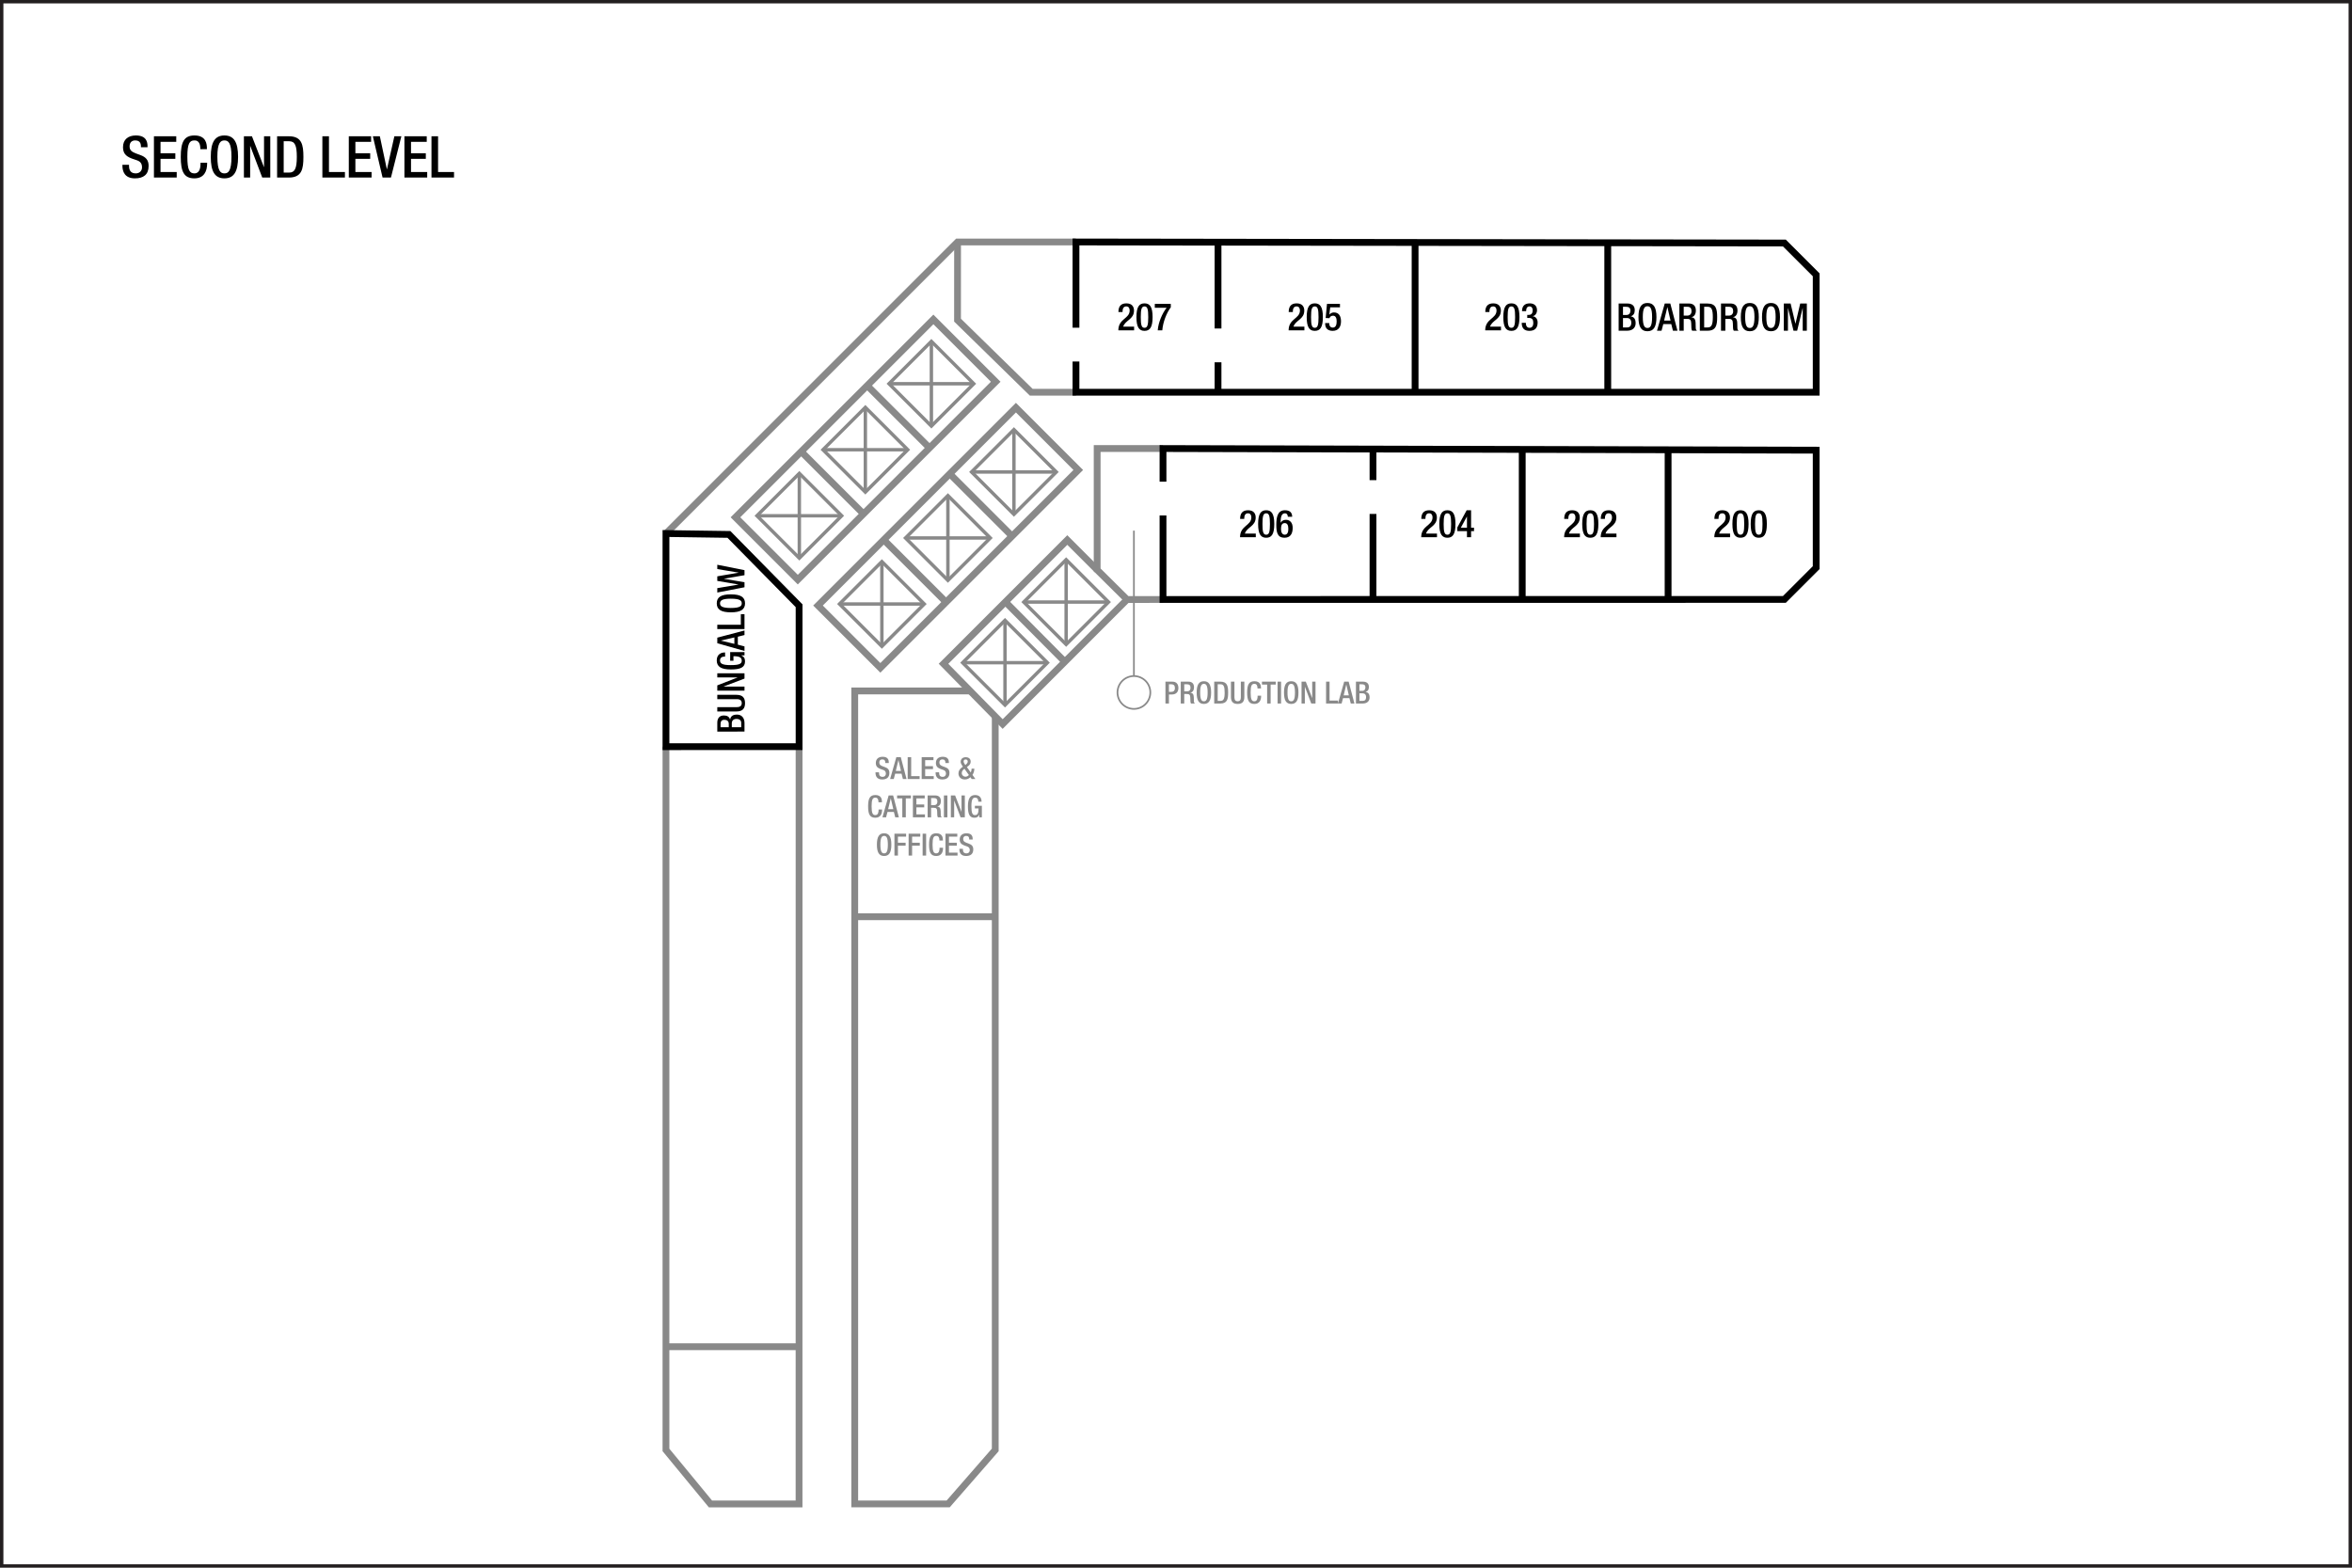<?xml version="1.0" encoding="UTF-8" standalone="no"?>
<!-- Created with Inkscape (http://www.inkscape.org/) -->

<svg
   width="922"
   height="614.667"
   id="svg2"
   version="1.1"
   inkscape:version="1.3.2 (091e20e, 2023-11-25, custom)"
   sodipodi:docname="laxirf03.svg"
   xml:space="preserve"
   xmlns:inkscape="http://www.inkscape.org/namespaces/inkscape"
   xmlns:sodipodi="http://sodipodi.sourceforge.net/DTD/sodipodi-0.dtd"
   xmlns="http://www.w3.org/2000/svg"
   xmlns:svg="http://www.w3.org/2000/svg"
   xmlns:rdf="http://www.w3.org/1999/02/22-rdf-syntax-ns#"
   xmlns:cc="http://creativecommons.org/ns#"
   xmlns:dc="http://purl.org/dc/elements/1.1/"><defs
     id="defs4" /><sodipodi:namedview
     id="base"
     pagecolor="#ffffff"
     bordercolor="#666666"
     borderopacity="1.0"
     inkscape:pageopacity="0.0"
     inkscape:pageshadow="2"
     inkscape:zoom="1.4142136"
     inkscape:cx="597.50523"
     inkscape:cy="317.13739"
     inkscape:document-units="px"
     inkscape:current-layer="layer3"
     showgrid="false"
     showguides="true"
     inkscape:guide-bbox="true"
     inkscape:window-width="2400"
     inkscape:window-height="1261"
     inkscape:window-x="2391"
     inkscape:window-y="-9"
     inkscape:window-maximized="1"
     inkscape:snap-global="true"
     inkscape:pagecheckerboard="0"
     inkscape:snap-bbox="true"
     inkscape:bbox-paths="true"
     inkscape:bbox-nodes="true"
     inkscape:snap-bbox-edge-midpoints="true"
     inkscape:snap-bbox-midpoints="true"
     inkscape:showpageshadow="2"
     inkscape:deskcolor="#d1d1d1"><sodipodi:guide
       orientation="0,1"
       position="74.335,564.728"
       id="guide2987"
       inkscape:locked="false" /><sodipodi:guide
       orientation="0,1"
       position="20.258,544.735"
       id="guide2989"
       inkscape:locked="false" /><sodipodi:guide
       orientation="0,1"
       position="24.625,519.792"
       id="guide2991"
       inkscape:locked="false" /><sodipodi:guide
       position="47.992,573.315"
       orientation="1,0"
       id="guide6017"
       inkscape:locked="false" /><sodipodi:guide
       position="20,25"
       orientation="0,-1"
       id="guide1382"
       inkscape:locked="false" /><sodipodi:guide
       position="874,48"
       orientation="1,0"
       id="guide1384"
       inkscape:locked="false" /></sodipodi:namedview><g
     inkscape:groupmode="layer"
     id="layer3"
     inkscape:label="Capa"
     style="display:inline"
     transform="translate(-1.132,211.893)"
     sodipodi:insensitive="true"><path
       style="font-weight:500;font-size:22.667px;line-height:1.25;font-family:'Helvetica Neue';-inkscape-font-specification:'Helvetica Neue Medium';text-align:center;letter-spacing:0px;word-spacing:0px;text-anchor:middle;stroke-width:1.067"
       d="m 49.124,-147.288 v 0.385 c 0,2.267 0.907,4.941 4.919,4.941 3.264,0 5.349,-1.428 5.349,-4.873 0,-2.221 -0.997,-3.468 -3.287,-4.284 l -1.745,-0.635 c -1.723,-0.657 -2.425,-1.36 -2.425,-2.743 0,-1.723 1.065,-2.335 2.176,-2.335 1.609,0 2.267,0.861 2.267,2.335 v 0.34 h 2.584 v -0.363 c 0,-1.677 -0.431,-4.261 -4.579,-4.261 -3.037,0 -5.032,1.632 -5.032,4.579 0,2.312 1.02,3.536 3.377,4.443 l 1.768,0.612 c 1.451,0.431 2.312,1.179 2.312,2.879 0,1.201 -0.816,2.357 -2.448,2.357 -1.791,0 -2.652,-0.997 -2.652,-2.969 v -0.408 z m 12.353,5.009 h 8.931 v -2.176 h -6.347 v -5.168 h 5.803 v -2.176 h -5.803 v -4.488 h 6.165 v -2.176 h -8.749 z m 18.269,-5.803 v 0.272 c 0,1.496 -0.249,3.899 -2.403,3.899 -1.904,0 -2.765,-1.315 -2.765,-6.528 0,-5.213 0.861,-6.392 2.765,-6.392 1.859,-0.068 2.312,1.655 2.312,3.151 v 0.272 h 2.584 v -0.295 c 0,-1.677 -0.272,-5.077 -4.873,-5.077 -4.103,0 -5.372,2.629 -5.372,8.409 0,5.78 1.269,8.409 5.349,8.409 3.808,0 4.987,-2.856 4.987,-5.78 v -0.34 z m 9.361,6.12 c 3.717,0 5.349,-2.629 5.349,-8.409 0,-5.78 -1.632,-8.409 -5.349,-8.409 -3.717,0 -5.349,2.629 -5.349,8.409 0,5.78 1.632,8.409 5.349,8.409 z m 0,-1.949 c -1.541,0 -2.765,-0.952 -2.765,-6.528 0,-5.44 1.224,-6.392 2.765,-6.392 1.541,0 2.765,0.952 2.765,6.392 0,5.576 -1.224,6.528 -2.765,6.528 z m 7.639,1.632 h 2.448 v -12.376 h 0.045 l 4.692,12.376 h 3.151 v -16.184 h -2.448 v 12.059 h -0.045 l -4.692,-12.059 h -3.151 z m 15.595,-14.235 h 2.131 c 2.244,0 3.015,1.587 3.015,6.143 0,4.737 -0.884,6.143 -3.015,6.143 h -2.131 z m -2.584,14.235 h 4.601 c 5.077,0 5.712,-3.309 5.712,-8.092 0,-4.783 -0.635,-8.092 -5.712,-8.092 h -4.601 z m 17.748,0 h 8.84 v -2.176 h -6.256 v -14.008 h -2.584 z m 10.359,0 h 8.931 v -2.176 h -6.347 v -5.168 h 5.803 v -2.176 h -5.803 v -4.488 h 6.165 v -2.176 h -8.749 z m 13.237,0 h 3.287 l 4.08,-16.184 h -2.743 l -2.901,12.92 h -0.045 l -2.743,-12.92 h -2.743 z m 8.568,0 h 8.931 v -2.176 h -6.347 v -5.168 h 5.803 v -2.176 h -5.803 v -4.488 h 6.165 v -2.176 h -8.749 z m 10.608,0 h 8.84 v -2.176 h -6.256 v -14.008 h -2.584 z"
       id="text3140-4"
       aria-label="SECOND LEVEL" /><path
       id="path208"
       style="fill:none;stroke:#231f20;stroke-width:1.333;stroke-linecap:butt;stroke-linejoin:miter;stroke-miterlimit:4;stroke-dasharray:none;stroke-opacity:1"
       d="m 922.47,402.116 c 0,0 -920.672,0 -920.672,0 0,0 0,-613.343 0,-613.343 0,0 920.672,0 920.672,0 z"
       inkscape:connector-curvature="0"
       inkscape:export-filename="C:\Users\victo\Desktop\Compu Vicky\Marriott\12-Floorplans\PHXTM\PARA ENVIAR\phxtmf01.png"
       inkscape:export-xdpi="90"
       inkscape:export-ydpi="90" /><g
       transform="matrix(0,-1.422,1.422,0,-186.879,172.001)"
       id="g4699-7"
       style="display:inline"><path
         inkscape:connector-curvature="0"
         d="m 83.83,444.807 c 0,0 39.592,0 39.592,0"
         style="fill:none;stroke:#898989;stroke-width:0.469;stroke-linecap:square;stroke-linejoin:round;stroke-miterlimit:4;stroke-dasharray:none;stroke-opacity:1"
         id="path18592-3" /><path
         inkscape:connector-curvature="0"
         d="m 80.315,449.147 c 2.398,-0.709 3.766,-3.225 3.057,-5.623 -0.709,-2.398 -3.227,-3.766 -5.623,-3.059 -2.398,0.709 -3.768,3.229 -3.059,5.627 0.709,2.396 3.229,3.764 5.625,3.055 z"
         style="fill:none;stroke:#898989;stroke-width:0.469;stroke-linecap:square;stroke-linejoin:round;stroke-miterlimit:4;stroke-dasharray:none;stroke-opacity:1"
         id="path18594-5" /></g><path
       style="font-weight:500;font-size:12px;line-height:1.25;font-family:'Helvetica Neue';-inkscape-font-specification:'Helvetica Neue Medium';text-align:center;letter-spacing:0px;word-spacing:0px;text-anchor:middle;fill:#898989;stroke-width:1.067"
       d="m 459.363,56.404 h 0.876 c 1.092,0 1.464,0.564 1.464,1.488 0,1.08 -0.636,1.476 -1.368,1.476 h -0.972 z m -1.368,7.536 h 1.368 v -3.54 h 1.2 c 1.608,0 2.508,-0.996 2.508,-2.532 0,-1.464 -0.72,-2.496 -2.364,-2.496 h -2.712 z m 6,0 h 1.368 v -3.72 h 1.116 c 0.936,0 1.224,0.408 1.248,1.344 0.024,0.624 0.012,1.104 0.06,1.62 0.036,0.336 0.096,0.6 0.228,0.756 h 1.548 c -0.18,-0.12 -0.384,-0.324 -0.408,-0.744 -0.024,-0.516 -0.036,-1.188 -0.048,-1.74 -0.048,-1.2 -0.492,-1.668 -1.344,-1.752 v -0.024 c 0.936,-0.144 1.428,-0.996 1.428,-2.1 0,-1.608 -0.972,-2.208 -2.172,-2.208 h -3.024 z m 1.368,-4.752 v -2.784 h 1.164 c 0.9,0 1.296,0.48 1.296,1.392 0,0.864 -0.492,1.392 -1.368,1.392 z m 7.704,4.92 c 1.968,0 2.832,-1.392 2.832,-4.452 0,-3.06 -0.864,-4.452 -2.832,-4.452 -1.968,0 -2.832,1.392 -2.832,4.452 0,3.06 0.864,4.452 2.832,4.452 z m 0,-1.032 c -0.816,0 -1.464,-0.504 -1.464,-3.456 0,-2.88 0.648,-3.384 1.464,-3.384 0.816,0 1.464,0.504 1.464,3.384 0,2.952 -0.648,3.456 -1.464,3.456 z m 5.412,-6.672 h 1.128 c 1.188,0 1.596,0.84 1.596,3.252 0,2.508 -0.468,3.252 -1.596,3.252 h -1.128 z m -1.368,7.536 h 2.436 c 2.688,0 3.024,-1.752 3.024,-4.284 0,-2.532 -0.336,-4.284 -3.024,-4.284 h -2.436 z m 6.564,-8.568 v 6.036 c 0,1.98 0.984,2.7 2.628,2.7 1.632,0 2.616,-0.72 2.616,-2.7 v -6.036 h -1.368 v 6.144 c 0,1.08 -0.432,1.56 -1.248,1.56 -0.828,0 -1.26,-0.48 -1.26,-1.56 v -6.144 z m 10.452,5.496 v 0.144 c 0,0.792 -0.132,2.064 -1.272,2.064 -1.008,0 -1.464,-0.696 -1.464,-3.456 0,-2.76 0.456,-3.384 1.464,-3.384 0.984,-0.036 1.224,0.876 1.224,1.668 v 0.144 h 1.368 v -0.156 c 0,-0.888 -0.144,-2.688 -2.58,-2.688 -2.172,0 -2.844,1.392 -2.844,4.452 0,3.06 0.672,4.452 2.832,4.452 2.016,0 2.64,-1.512 2.64,-3.06 v -0.18 z m 3.732,3.072 h 1.368 v -7.416 h 2.004 v -1.152 h -5.412 v 1.152 h 2.04 z m 4.092,0 h 1.368 v -8.568 h -1.368 z m 5.352,0.168 c 1.968,0 2.832,-1.392 2.832,-4.452 0,-3.06 -0.864,-4.452 -2.832,-4.452 -1.968,0 -2.832,1.392 -2.832,4.452 0,3.06 0.864,4.452 2.832,4.452 z m 0,-1.032 c -0.816,0 -1.464,-0.504 -1.464,-3.456 0,-2.88 0.648,-3.384 1.464,-3.384 0.816,0 1.464,0.504 1.464,3.384 0,2.952 -0.648,3.456 -1.464,3.456 z m 4.044,0.864 h 1.296 v -6.552 h 0.024 l 2.484,6.552 h 1.668 v -8.568 h -1.296 v 6.384 h -0.024 l -2.484,-6.384 h -1.668 z m 9.612,0 h 4.68 v -1.152 h -3.312 v -7.416 h -1.368 z m 6.9,-3.192 1.02,-4.224 h 0.024 l 0.984,4.224 z m -2.232,3.192 h 1.428 l 0.552,-2.1 h 2.508 l 0.528,2.1 h 1.428 l -2.256,-8.568 h -1.752 z m 8.412,-4.956 v -2.58 h 0.96 c 0.768,0 1.38,0.204 1.38,1.224 0,0.804 -0.432,1.356 -1.26,1.356 z m 0,3.924 v -2.964 h 1.272 c 0.792,0 1.344,0.528 1.344,1.452 0,0.984 -0.444,1.512 -1.26,1.512 z m -1.368,1.032 h 2.712 c 1.608,0 2.64,-0.912 2.64,-2.34 0,-1.452 -0.6,-2.016 -1.536,-2.184 v -0.024 c 0.852,-0.264 1.26,-0.9 1.26,-1.944 0,-1.512 -1.032,-2.076 -2.304,-2.076 h -2.772 z"
       id="text5828-4"
       aria-label="PRODUCTION LAB" /><g
       id="text5828-4-6"
       style="font-size:12.8px;line-height:0%;font-family:'HelveticaNeue MediumCond';-inkscape-font-specification:'HelveticaNeue MediumCond';text-align:center;letter-spacing:0px;word-spacing:0px;text-anchor:middle;fill:#666666;stroke-width:1.067"
       aria-label="SALES &amp;&#10;CATERING&#10;OFFICES"
       transform="translate(-2.135,-5.904)"><path
         style="font-weight:500;font-size:12px;line-height:1.25;font-family:'Helvetica Neue';-inkscape-font-specification:'Helvetica Neue Medium';fill:#898989"
         d="m 346.472,96.81 v 0.204 c 0,1.2 0.48,2.616 2.604,2.616 1.728,0 2.832,-0.756 2.832,-2.58 0,-1.176 -0.528,-1.836 -1.74,-2.268 l -0.924,-0.336 c -0.912,-0.348 -1.284,-0.72 -1.284,-1.452 0,-0.912 0.564,-1.236 1.152,-1.236 0.852,0 1.2,0.456 1.2,1.236 v 0.18 h 1.368 v -0.192 c 0,-0.888 -0.228,-2.256 -2.424,-2.256 -1.608,0 -2.664,0.864 -2.664,2.424 0,1.224 0.54,1.872 1.788,2.352 l 0.936,0.324 c 0.768,0.228 1.224,0.624 1.224,1.524 0,0.636 -0.432,1.248 -1.296,1.248 -0.948,0 -1.404,-0.528 -1.404,-1.572 v -0.216 z m 7.956,-0.54 1.02,-4.224 h 0.024 l 0.984,4.224 z m -2.232,3.192 h 1.428 l 0.552,-2.1 h 2.508 l 0.528,2.1 h 1.428 l -2.256,-8.568 h -1.752 z m 6.888,0 h 4.68 v -1.152 h -3.312 v -7.416 h -1.368 z m 5.484,0 h 4.728 v -1.152 h -3.36 v -2.736 h 3.072 v -1.152 h -3.072 v -2.376 h 3.264 v -1.152 h -4.632 z m 5.46,-2.652 v 0.204 c 0,1.2 0.48,2.616 2.604,2.616 1.728,0 2.832,-0.756 2.832,-2.58 0,-1.176 -0.528,-1.836 -1.74,-2.268 l -0.924,-0.336 c -0.912,-0.348 -1.284,-0.72 -1.284,-1.452 0,-0.912 0.564,-1.236 1.152,-1.236 0.852,0 1.2,0.456 1.2,1.236 v 0.18 h 1.368 v -0.192 c 0,-0.888 -0.228,-2.256 -2.424,-2.256 -1.608,0 -2.664,0.864 -2.664,2.424 0,1.224 0.54,1.872 1.788,2.352 l 0.936,0.324 c 0.768,0.228 1.224,0.624 1.224,1.524 0,0.636 -0.432,1.248 -1.296,1.248 -0.948,0 -1.404,-0.528 -1.404,-1.572 v -0.216 z m 12.264,-2.052 0.444,-0.324 c 0.612,-0.456 1.044,-1.008 1.044,-1.8 0,-1.428 -1.248,-1.74 -1.884,-1.74 -1.14,0 -2.04,0.612 -2.04,1.836 0,0.456 0.252,0.936 0.552,1.404 l 0.324,0.48 -0.54,0.408 c -0.732,0.552 -1.2,1.308 -1.2,2.244 0,0.9 0.54,2.364 2.52,2.364 0.972,0 1.608,-0.396 2.16,-0.9 l 0.516,0.732 h 1.452 l -1.164,-1.632 c 0.588,-0.828 0.732,-1.872 0.732,-2.328 v -0.108 h -1.08 v 0.168 c 0,0.456 -0.132,0.972 -0.336,1.308 z m -0.588,-0.792 -0.192,-0.252 c -0.24,-0.324 -0.504,-0.756 -0.504,-1.188 0,-0.564 0.456,-0.744 0.804,-0.744 0.504,0 0.816,0.3 0.816,0.804 0,0.468 -0.324,0.816 -0.624,1.104 z m -0.372,1.464 1.74,2.448 c -0.324,0.348 -0.756,0.66 -1.332,0.66 -0.792,0 -1.452,-0.6 -1.452,-1.368 0,-0.636 0.3,-1.128 0.792,-1.524 z"
         id="path3" /><path
         style="font-weight:500;font-size:12px;line-height:1.25;font-family:'Helvetica Neue';-inkscape-font-specification:'Helvetica Neue Medium';fill:#898989"
         d="m 347.678,111.39 v 0.144 c 0,0.792 -0.132,2.064 -1.272,2.064 -1.008,0 -1.464,-0.696 -1.464,-3.456 0,-2.76 0.456,-3.384 1.464,-3.384 0.984,-0.036 1.224,0.876 1.224,1.668 v 0.144 h 1.368 v -0.156 c 0,-0.888 -0.144,-2.688 -2.58,-2.688 -2.172,0 -2.844,1.392 -2.844,4.452 0,3.06 0.672,4.452 2.832,4.452 2.016,0 2.64,-1.512 2.64,-3.06 v -0.18 z m 3.744,-0.12 1.02,-4.224 h 0.024 l 0.984,4.224 z m -2.232,3.192 h 1.428 l 0.552,-2.1 h 2.508 l 0.528,2.1 h 1.428 l -2.256,-8.568 h -1.752 z m 7.788,0 h 1.368 v -7.416 h 2.004 v -1.152 h -5.412 v 1.152 h 2.04 z m 4.152,0 h 4.728 v -1.152 h -3.36 v -2.736 h 3.072 v -1.152 h -3.072 v -2.376 h 3.264 v -1.152 h -4.632 z m 5.772,0 h 1.368 v -3.72 h 1.116 c 0.936,0 1.224,0.408 1.248,1.344 0.024,0.624 0.012,1.104 0.06,1.62 0.036,0.336 0.096,0.6 0.228,0.756 h 1.548 c -0.18,-0.12 -0.384,-0.324 -0.408,-0.744 -0.024,-0.516 -0.036,-1.188 -0.048,-1.74 -0.048,-1.2 -0.492,-1.668 -1.344,-1.752 v -0.024 c 0.936,-0.144 1.428,-0.996 1.428,-2.1 0,-1.608 -0.972,-2.208 -2.172,-2.208 h -3.024 z m 1.368,-4.752 v -2.784 h 1.164 c 0.9,0 1.296,0.48 1.296,1.392 0,0.864 -0.492,1.392 -1.368,1.392 z m 5.016,4.752 h 1.368 v -8.568 h -1.368 z m 2.724,0 h 1.296 v -6.552 h 0.024 l 2.484,6.552 h 1.668 v -8.568 h -1.296 v 6.384 h -0.024 l -2.484,-6.384 h -1.668 z m 11.124,0 h 1.032 v -4.512 h -2.736 v 1.032 h 1.44 c 0,1.872 -0.384,2.628 -1.428,2.616 -0.924,0 -1.38,-0.696 -1.38,-3.456 0,-2.736 0.516,-3.384 1.488,-3.384 0.936,0 1.2,0.756 1.2,1.392 v 0.204 h 1.296 v -0.156 c 0,-0.78 -0.36,-2.472 -2.508,-2.472 -1.98,0 -2.844,1.392 -2.844,4.452 0,3.06 0.672,4.452 2.544,4.452 1.008,0 1.5,-0.372 1.872,-1.164 h 0.024 z"
         id="path4" /><path
         style="font-weight:500;font-size:12px;line-height:1.25;font-family:'Helvetica Neue';-inkscape-font-specification:'Helvetica Neue Medium';fill:#898989"
         d="m 349.85,129.63 c 1.968,0 2.832,-1.392 2.832,-4.452 0,-3.06 -0.864,-4.452 -2.832,-4.452 -1.968,0 -2.832,1.392 -2.832,4.452 0,3.06 0.864,4.452 2.832,4.452 z m 0,-1.032 c -0.816,0 -1.464,-0.504 -1.464,-3.456 0,-2.88 0.648,-3.384 1.464,-3.384 0.816,0 1.464,0.504 1.464,3.384 0,2.952 -0.648,3.456 -1.464,3.456 z m 4.044,0.864 h 1.368 v -3.888 h 3.012 v -1.152 h -3.012 v -2.376 h 3.204 v -1.152 h -4.572 z m 5.556,0 h 1.368 v -3.888 h 3.012 v -1.152 h -3.012 v -2.376 h 3.204 v -1.152 h -4.572 z m 5.496,0 h 1.368 v -8.568 h -1.368 z m 6.624,-3.072 v 0.144 c 0,0.792 -0.132,2.064 -1.272,2.064 -1.008,0 -1.464,-0.696 -1.464,-3.456 0,-2.76 0.456,-3.384 1.464,-3.384 0.984,-0.036 1.224,0.876 1.224,1.668 v 0.144 h 1.368 v -0.156 c 0,-0.888 -0.144,-2.688 -2.58,-2.688 -2.172,0 -2.844,1.392 -2.844,4.452 0,3.06 0.672,4.452 2.832,4.452 2.016,0 2.64,-1.512 2.64,-3.06 v -0.18 z m 2.328,3.072 h 4.728 v -1.152 h -3.36 v -2.736 h 3.072 v -1.152 h -3.072 v -2.376 h 3.264 v -1.152 h -4.632 z m 5.46,-2.652 v 0.204 c 0,1.2 0.48,2.616 2.604,2.616 1.728,0 2.832,-0.756 2.832,-2.58 0,-1.176 -0.528,-1.836 -1.74,-2.268 l -0.924,-0.336 c -0.912,-0.348 -1.284,-0.72 -1.284,-1.452 0,-0.912 0.564,-1.236 1.152,-1.236 0.852,0 1.2,0.456 1.2,1.236 v 0.18 h 1.368 v -0.192 c 0,-0.888 -0.228,-2.256 -2.424,-2.256 -1.608,0 -2.664,0.864 -2.664,2.424 0,1.224 0.54,1.872 1.788,2.352 l 0.936,0.324 c 0.768,0.228 1.224,0.624 1.224,1.524 0,0.636 -0.432,1.248 -1.296,1.248 -0.948,0 -1.404,-0.528 -1.404,-1.572 v -0.216 z"
         id="path5" /></g><path
       style="font-weight:500;font-size:14.933px;line-height:1.25;font-family:'Helvetica Neue';-inkscape-font-specification:'Helvetica Neue Medium';text-align:center;letter-spacing:0px;word-spacing:0px;text-anchor:middle;stroke-width:1.067"
       d="m 286.811,73.245 h -3.211 v -1.195 c 0,-0.956 0.254,-1.717 1.523,-1.717 1.001,0 1.687,0.538 1.687,1.568 z m 4.883,0 h -3.689 v -1.583 c 0,-0.986 0.657,-1.673 1.807,-1.673 1.225,0 1.882,0.553 1.882,1.568 z m 1.284,1.702 v -3.375 c 0,-2.001 -1.135,-3.285 -2.912,-3.285 -1.807,0 -2.509,0.747 -2.718,1.911 h -0.03 c -0.329,-1.06 -1.12,-1.568 -2.419,-1.568 -1.882,0 -2.583,1.284 -2.583,2.867 v 3.45 z m -10.662,-7.885 h 7.511 c 2.464,0 3.36,-1.225 3.36,-3.27 0,-2.031 -0.896,-3.255 -3.36,-3.255 h -7.511 v 1.702 h 7.646 c 1.344,0 1.941,0.538 1.941,1.553 0,1.03 -0.597,1.568 -1.941,1.568 h -7.646 z m 10.662,-8.154 v -1.613 h -8.154 v -0.03 l 8.154,-3.091 v -2.076 h -10.662 v 1.613 h 7.945 v 0.03 l -7.945,3.091 v 2.076 z m 0,-13.843 v -1.284 h -5.615 v 3.405 h 1.284 v -1.792 c 2.33,0 3.27,0.478 3.255,1.777 0,1.15 -0.866,1.717 -4.301,1.717 -3.405,0 -4.211,-0.642 -4.211,-1.852 0,-1.165 0.941,-1.493 1.732,-1.493 h 0.254 v -1.613 h -0.194 c -0.971,0 -3.076,0.448 -3.076,3.121 0,2.464 1.732,3.539 5.54,3.539 3.808,0 5.54,-0.836 5.54,-3.166 0,-1.254 -0.463,-1.867 -1.449,-2.33 v -0.03 z m -3.972,-4.51 -5.257,-1.269 v -0.03 l 5.257,-1.225 z m 3.972,2.778 v -1.777 l -2.613,-0.687 v -3.121 l 2.613,-0.657 v -1.777 l -10.662,2.807 v 2.18 z m 0,-8.572 v -5.824 h -1.434 v 4.122 h -9.229 v 1.702 z M 293.188,24.667 c 0,-2.449 -1.732,-3.524 -5.54,-3.524 -3.808,0 -5.54,1.075 -5.54,3.524 0,2.449 1.732,3.524 5.54,3.524 3.808,0 5.54,-1.075 5.54,-3.524 z m -1.284,0 c 0,1.015 -0.627,1.822 -4.301,1.822 -3.584,0 -4.211,-0.806 -4.211,-1.822 0,-1.015 0.627,-1.822 4.211,-1.822 3.674,0 4.301,0.806 4.301,1.822 z m 1.075,-6.302 v -1.971 l -8.034,-1.359 v -0.03 l 8.034,-1.374 V 11.66 L 282.316,9.539 v 1.687 l 8.333,1.389 v 0.03 l -8.333,1.434 v 1.792 l 8.288,1.404 v 0.03 l -8.288,1.404 v 1.717 z"
       id="text5808-9"
       aria-label="BUNGALOW" /><path
       style="font-weight:500;font-size:14.933px;line-height:1.25;font-family:'Helvetica Neue';-inkscape-font-specification:'Helvetica Neue Medium';text-align:center;letter-spacing:0px;word-spacing:0px;text-anchor:middle;stroke-width:1.067"
       d="m 637.356,-88.395 v -3.211 h 1.195 c 0.956,0 1.717,0.254 1.717,1.523 0,1.001 -0.538,1.687 -1.568,1.687 z m 0,4.883 v -3.689 h 1.583 c 0.986,0 1.673,0.657 1.673,1.807 0,1.225 -0.553,1.882 -1.568,1.882 z m -1.702,1.284 h 3.375 c 2.001,0 3.285,-1.135 3.285,-2.912 0,-1.807 -0.747,-2.509 -1.911,-2.718 v -0.03 c 1.06,-0.329 1.568,-1.12 1.568,-2.419 0,-1.882 -1.284,-2.583 -2.867,-2.583 h -3.45 z m 11.29,0.209 c 2.449,0 3.524,-1.732 3.524,-5.54 0,-3.808 -1.075,-5.54 -3.524,-5.54 -2.449,0 -3.524,1.732 -3.524,5.54 0,3.808 1.075,5.54 3.524,5.54 z m 0,-1.284 c -1.015,0 -1.822,-0.627 -1.822,-4.301 0,-3.584 0.806,-4.211 1.822,-4.211 1.015,0 1.822,0.627 1.822,4.211 0,3.674 -0.806,4.301 -1.822,4.301 z m 6.526,-2.897 1.269,-5.257 h 0.03 l 1.225,5.257 z m -2.778,3.972 h 1.777 l 0.687,-2.613 h 3.121 l 0.657,2.613 h 1.777 l -2.807,-10.662 h -2.18 z m 8.766,0 h 1.702 v -4.629 h 1.389 c 1.165,0 1.523,0.508 1.553,1.673 0.03,0.777 0.015,1.374 0.075,2.016 0.045,0.418 0.119,0.747 0.284,0.941 h 1.926 c -0.224,-0.149 -0.478,-0.403 -0.508,-0.926 -0.03,-0.642 -0.045,-1.478 -0.06,-2.165 -0.06,-1.493 -0.612,-2.076 -1.673,-2.18 v -0.03 c 1.165,-0.179 1.777,-1.239 1.777,-2.613 0,-2.001 -1.21,-2.748 -2.703,-2.748 h -3.763 z m 1.702,-5.914 v -3.465 h 1.449 c 1.12,0 1.613,0.597 1.613,1.732 0,1.075 -0.612,1.732 -1.702,1.732 z m 8.019,-3.465 h 1.404 c 1.478,0 1.986,1.045 1.986,4.047 0,3.121 -0.582,4.047 -1.986,4.047 h -1.404 z m -1.702,9.378 h 3.031 c 3.345,0 3.763,-2.18 3.763,-5.331 0,-3.151 -0.418,-5.331 -3.763,-5.331 h -3.031 z m 8.303,0 h 1.702 v -4.629 h 1.389 c 1.165,0 1.523,0.508 1.553,1.673 0.03,0.777 0.015,1.374 0.075,2.016 0.045,0.418 0.119,0.747 0.284,0.941 h 1.926 c -0.224,-0.149 -0.478,-0.403 -0.508,-0.926 -0.03,-0.642 -0.045,-1.478 -0.06,-2.165 -0.06,-1.493 -0.612,-2.076 -1.673,-2.18 v -0.03 c 1.165,-0.179 1.777,-1.239 1.777,-2.613 0,-2.001 -1.21,-2.748 -2.703,-2.748 h -3.763 z m 1.702,-5.914 v -3.465 h 1.449 c 1.12,0 1.613,0.597 1.613,1.732 0,1.075 -0.612,1.732 -1.702,1.732 z m 9.587,6.123 c 2.449,0 3.524,-1.732 3.524,-5.54 0,-3.808 -1.075,-5.54 -3.524,-5.54 -2.449,0 -3.524,1.732 -3.524,5.54 0,3.808 1.075,5.54 3.524,5.54 z m 0,-1.284 c -1.015,0 -1.822,-0.627 -1.822,-4.301 0,-3.584 0.806,-4.211 1.822,-4.211 1.015,0 1.822,0.627 1.822,4.211 0,3.674 -0.806,4.301 -1.822,4.301 z m 8.303,1.284 c 2.449,0 3.524,-1.732 3.524,-5.54 0,-3.808 -1.075,-5.54 -3.524,-5.54 -2.449,0 -3.524,1.732 -3.524,5.54 0,3.808 1.075,5.54 3.524,5.54 z m 0,-1.284 c -1.015,0 -1.822,-0.627 -1.822,-4.301 0,-3.584 0.806,-4.211 1.822,-4.211 1.015,0 1.822,0.627 1.822,4.211 0,3.674 -0.806,4.301 -1.822,4.301 z m 5.033,1.075 h 1.613 v -8.87 h 0.03 l 2.15,8.87 h 1.434 l 2.15,-8.87 h 0.03 v 8.87 h 1.613 v -10.662 h -2.598 l -1.852,7.9 h -0.03 l -1.882,-7.9 h -2.658 z"
       id="text5808-9-8"
       aria-label="BOARDROOM" /><path
       style="font-weight:500;font-size:14.933px;line-height:1.25;font-family:'Helvetica Neue';-inkscape-font-specification:'Helvetica Neue Medium';text-align:center;letter-spacing:0px;word-spacing:0px;text-anchor:middle;stroke-width:1.067"
       d="m 445.712,-83.811 h -4.286 c 0.806,-2.583 4.241,-2.807 4.241,-6.317 0,-1.538 -0.821,-2.822 -2.987,-2.822 -2.255,0 -3.121,1.299 -3.121,3.405 h 1.613 c 0,-1.075 0.209,-2.21 1.478,-2.21 0.941,0 1.314,0.732 1.314,1.598 0,3.285 -4.435,3.181 -4.435,7.78 h 6.182 z m 2.613,-3.748 c 0,-3.076 0.299,-4.196 1.463,-4.196 1.165,0 1.463,1.12 1.463,4.196 0,3.076 -0.299,4.196 -1.463,4.196 -1.165,0 -1.463,-1.12 -1.463,-4.196 z m -1.702,0 c 0,4.107 1.135,5.391 3.166,5.391 2.031,0 3.166,-1.284 3.166,-5.391 0,-4.107 -1.135,-5.391 -3.166,-5.391 -2.031,0 -3.166,1.284 -3.166,5.391 z m 7.198,-3.659 h 4.629 c -1.687,2.165 -3.241,5.69 -3.479,8.841 h 1.792 c 0.239,-3.181 1.673,-6.854 3.33,-9.02 v -1.344 h -6.272 z"
       id="text5808-9-7"
       aria-label="207" /><path
       style="font-weight:500;font-size:14.933px;line-height:1.25;font-family:'Helvetica Neue';-inkscape-font-specification:'Helvetica Neue Medium';text-align:center;letter-spacing:0px;word-spacing:0px;text-anchor:middle;stroke-width:1.067"
       d="m 512.462,-83.811 h -4.286 c 0.806,-2.583 4.241,-2.807 4.241,-6.317 0,-1.538 -0.821,-2.822 -2.987,-2.822 -2.255,0 -3.121,1.299 -3.121,3.405 h 1.613 c 0,-1.075 0.209,-2.21 1.478,-2.21 0.941,0 1.314,0.732 1.314,1.598 0,3.285 -4.435,3.181 -4.435,7.78 h 6.182 z m 2.613,-3.748 c 0,-3.076 0.299,-4.196 1.463,-4.196 1.165,0 1.463,1.12 1.463,4.196 0,3.076 -0.299,4.196 -1.463,4.196 -1.165,0 -1.463,-1.12 -1.463,-4.196 z m -1.702,0 c 0,4.107 1.135,5.391 3.166,5.391 2.031,0 3.166,-1.284 3.166,-5.391 0,-4.107 -1.135,-5.391 -3.166,-5.391 -2.031,0 -3.166,1.284 -3.166,5.391 z m 7.228,2.554 c 0,1.867 1.075,2.837 2.957,2.837 2.285,0 3.255,-1.613 3.255,-3.733 0,-1.628 -0.553,-3.494 -2.763,-3.494 -0.687,0 -1.329,0.314 -1.777,0.821 l -0.03,-0.03 0.343,-2.778 h 3.823 v -1.359 h -5.092 l -0.523,5.54 1.508,0.06 c 0.149,-0.582 0.672,-0.971 1.389,-0.971 1.09,0 1.419,1.03 1.419,2.255 0,1.239 -0.329,2.404 -1.508,2.404 -0.956,0 -1.389,-0.702 -1.389,-1.493 v -0.284 h -1.613 z"
       id="text5808-9-3"
       aria-label="205" /><path
       style="font-weight:500;font-size:14.933px;line-height:1.25;font-family:'Helvetica Neue';-inkscape-font-specification:'Helvetica Neue Medium';text-align:center;letter-spacing:0px;word-spacing:0px;text-anchor:middle;stroke-width:1.067"
       d="m 589.528,-83.811 h -4.286 c 0.806,-2.583 4.241,-2.807 4.241,-6.317 0,-1.538 -0.821,-2.822 -2.987,-2.822 -2.255,0 -3.121,1.299 -3.121,3.405 h 1.613 c 0,-1.075 0.209,-2.21 1.478,-2.21 0.941,0 1.314,0.732 1.314,1.598 0,3.285 -4.435,3.181 -4.435,7.78 h 6.182 z m 2.613,-3.748 c 0,-3.076 0.299,-4.196 1.463,-4.196 1.165,0 1.463,1.12 1.463,4.196 0,3.076 -0.299,4.196 -1.463,4.196 -1.165,0 -1.463,-1.12 -1.463,-4.196 z m -1.702,0 c 0,4.107 1.135,5.391 3.166,5.391 2.031,0 3.166,-1.284 3.166,-5.391 0,-4.107 -1.135,-5.391 -3.166,-5.391 -2.031,0 -3.166,1.284 -3.166,5.391 z m 7.213,2.24 c 0,2.21 1.105,3.151 3.017,3.151 2.18,0 3.226,-1.18 3.226,-3.27 0,-1.478 -0.836,-2.359 -1.926,-2.449 v -0.045 c 1.045,-0.164 1.687,-1.225 1.687,-2.315 0,-2.121 -1.568,-2.703 -2.837,-2.703 -2.016,0 -3.046,1.075 -3.046,3.046 h 1.613 c 0,-0.956 0.299,-1.852 1.344,-1.852 0.881,0 1.225,0.762 1.225,1.523 0,1.03 -0.388,1.807 -1.523,1.807 h -0.612 v 1.195 h 0.657 c 1.284,0 1.717,0.672 1.717,1.971 0,1.045 -0.418,1.897 -1.478,1.897 -1.15,0 -1.449,-1.03 -1.449,-1.956 z"
       id="text5808-9-2"
       aria-label="203" /><path
       style="font-weight:500;font-size:14.933px;line-height:1.25;font-family:'Helvetica Neue';-inkscape-font-specification:'Helvetica Neue Medium';text-align:center;letter-spacing:0px;word-spacing:0px;text-anchor:middle;stroke-width:1.067"
       d="m 493.415,-2.692 h -4.286 c 0.806,-2.583 4.241,-2.807 4.241,-6.317 0,-1.538 -0.821,-2.822 -2.987,-2.822 -2.255,0 -3.121,1.299 -3.121,3.405 h 1.613 c 0,-1.075 0.209,-2.21 1.478,-2.21 0.941,0 1.314,0.732 1.314,1.598 0,3.285 -4.435,3.181 -4.435,7.78 h 6.182 z m 2.613,-3.748 c 0,-3.076 0.299,-4.196 1.463,-4.196 1.165,0 1.463,1.12 1.463,4.196 0,3.076 -0.299,4.196 -1.463,4.196 -1.165,0 -1.463,-1.12 -1.463,-4.196 z m -1.702,0 c 0,4.107 1.135,5.391 3.166,5.391 2.031,0 3.166,-1.284 3.166,-5.391 0,-4.107 -1.135,-5.391 -3.166,-5.391 -2.031,0 -3.166,1.284 -3.166,5.391 z m 13.35,-2.822 c 0,-1.732 -1.001,-2.569 -2.852,-2.569 -2.793,0 -3.375,2.554 -3.375,5.719 0,3.031 0.508,5.062 3.181,5.062 2.24,0 3.241,-1.449 3.241,-3.883 0,-2.106 -1.165,-3.151 -2.613,-3.151 -0.926,0 -1.643,0.358 -2.061,1.12 l -0.045,-0.03 c 0,-1.538 0.09,-3.644 1.687,-3.644 0.851,0 1.135,0.762 1.135,1.374 z m -4.375,4.823 c 0,-1.269 0.224,-2.359 1.463,-2.359 0.971,0 1.404,0.821 1.404,2.285 0,1.239 -0.358,2.27 -1.404,2.27 -1.001,0 -1.463,-0.971 -1.463,-2.195 z"
       id="text5808-9-1"
       aria-label="206" /><path
       style="font-weight:500;font-size:14.933px;line-height:1.25;font-family:'Helvetica Neue';-inkscape-font-specification:'Helvetica Neue Medium';text-align:center;letter-spacing:0px;word-spacing:0px;text-anchor:middle;stroke-width:1.067"
       d="m 620.462,-2.692 h -4.286 c 0.806,-2.583 4.241,-2.807 4.241,-6.317 0,-1.538 -0.821,-2.822 -2.987,-2.822 -2.255,0 -3.121,1.299 -3.121,3.405 h 1.613 c 0,-1.075 0.209,-2.21 1.478,-2.21 0.941,0 1.314,0.732 1.314,1.598 0,3.285 -4.435,3.181 -4.435,7.78 h 6.182 z m 2.613,-3.748 c 0,-3.076 0.299,-4.196 1.463,-4.196 1.165,0 1.463,1.12 1.463,4.196 0,3.076 -0.299,4.196 -1.463,4.196 -1.165,0 -1.463,-1.12 -1.463,-4.196 z m -1.702,0 c 0,4.107 1.135,5.391 3.166,5.391 2.031,0 3.166,-1.284 3.166,-5.391 0,-4.107 -1.135,-5.391 -3.166,-5.391 -2.031,0 -3.166,1.284 -3.166,5.391 z m 13.425,3.748 h -4.286 c 0.806,-2.583 4.241,-2.807 4.241,-6.317 0,-1.538 -0.821,-2.822 -2.987,-2.822 -2.255,0 -3.121,1.299 -3.121,3.405 h 1.613 c 0,-1.075 0.209,-2.21 1.478,-2.21 0.941,0 1.314,0.732 1.314,1.598 0,3.285 -4.435,3.181 -4.435,7.78 h 6.182 z"
       id="text5808-9-5"
       aria-label="202" /><path
       style="font-weight:500;font-size:14.933px;line-height:1.25;font-family:'Helvetica Neue';-inkscape-font-specification:'Helvetica Neue Medium';text-align:center;letter-spacing:0px;word-spacing:0px;text-anchor:middle;stroke-width:1.067"
       d="m 564.441,-2.692 h -4.286 c 0.806,-2.583 4.241,-2.807 4.241,-6.317 0,-1.538 -0.821,-2.822 -2.987,-2.822 -2.255,0 -3.121,1.299 -3.121,3.405 h 1.613 c 0,-1.075 0.209,-2.21 1.478,-2.21 0.941,0 1.314,0.732 1.314,1.598 0,3.285 -4.435,3.181 -4.435,7.78 h 6.182 z m 2.613,-3.748 c 0,-3.076 0.299,-4.196 1.463,-4.196 1.165,0 1.463,1.12 1.463,4.196 0,3.076 -0.299,4.196 -1.463,4.196 -1.165,0 -1.463,-1.12 -1.463,-4.196 z m -1.702,0 c 0,4.107 1.135,5.391 3.166,5.391 2.031,0 3.166,-1.284 3.166,-5.391 0,-4.107 -1.135,-5.391 -3.166,-5.391 -2.031,0 -3.166,1.284 -3.166,5.391 z m 7.063,2.807 h 3.778 v 2.374 h 1.613 v -2.374 h 1.15 v -1.359 h -1.15 v -6.839 h -1.732 l -3.659,6.735 z m 3.778,-1.359 h -2.404 l 2.374,-4.361 h 0.03 z"
       id="text5808-9-24"
       aria-label="204" /><path
       style="font-weight:500;font-size:14.933px;line-height:1.25;font-family:'Helvetica Neue';-inkscape-font-specification:'Helvetica Neue Medium';text-align:center;letter-spacing:0px;word-spacing:0px;text-anchor:middle;stroke-width:1.067"
       d="m 679.337,-2.692 h -4.286 c 0.806,-2.583 4.241,-2.807 4.241,-6.317 0,-1.538 -0.821,-2.822 -2.987,-2.822 -2.255,0 -3.121,1.299 -3.121,3.405 h 1.613 c 0,-1.075 0.209,-2.21 1.478,-2.21 0.941,0 1.314,0.732 1.314,1.598 0,3.285 -4.435,3.181 -4.435,7.78 h 6.182 z m 2.613,-3.748 c 0,-3.076 0.299,-4.196 1.463,-4.196 1.165,0 1.463,1.12 1.463,4.196 0,3.076 -0.299,4.196 -1.463,4.196 -1.165,0 -1.463,-1.12 -1.463,-4.196 z m -1.702,0 c 0,4.107 1.135,5.391 3.166,5.391 2.031,0 3.166,-1.284 3.166,-5.391 0,-4.107 -1.135,-5.391 -3.166,-5.391 -2.031,0 -3.166,1.284 -3.166,5.391 z m 8.87,0 c 0,-3.076 0.299,-4.196 1.463,-4.196 1.165,0 1.463,1.12 1.463,4.196 0,3.076 -0.299,4.196 -1.463,4.196 -1.165,0 -1.463,-1.12 -1.463,-4.196 z m -1.702,0 c 0,4.107 1.135,5.391 3.166,5.391 2.031,0 3.166,-1.284 3.166,-5.391 0,-4.107 -1.135,-5.391 -3.166,-5.391 -2.031,0 -3.166,1.284 -3.166,5.391 z"
       id="text5808-9-0"
       aria-label="200" /><path
       style="fill:none;stroke:#000000;stroke-width:2.667;stroke-linecap:butt;stroke-linejoin:miter;stroke-dasharray:none;stroke-opacity:1"
       d="m 478.606,-117.321 v 34.228 m 0,13.25 v 12.046"
       id="path9"
       sodipodi:nodetypes="cccc" /><path
       style="fill:none;stroke:#000000;stroke-width:2.667;stroke-linecap:butt;stroke-linejoin:miter;stroke-dasharray:none;stroke-opacity:1"
       d="M 555.857,-58.099 V -117.019"
       id="path10"
       sodipodi:nodetypes="cc" /><path
       style="display:inline;fill:none;stroke:#000000;stroke-width:2.667;stroke-linecap:butt;stroke-linejoin:miter;stroke-dasharray:none;stroke-opacity:1"
       d="M 631.382,-58.099 V -117.019"
       id="path10-8"
       sodipodi:nodetypes="cc" /><path
       style="display:inline;fill:none;stroke:#000000;stroke-width:2.667;stroke-linecap:butt;stroke-linejoin:miter;stroke-dasharray:none;stroke-opacity:1"
       d="m 539.357,23.842 v -34.228 m 0,-13.25 v -12.046"
       id="path9-3"
       sodipodi:nodetypes="cccc" /><path
       style="display:inline;fill:none;stroke:#000000;stroke-width:2.667;stroke-linecap:butt;stroke-linejoin:miter;stroke-dasharray:none;stroke-opacity:1"
       d="M 597.857,-35.38 V 23.54"
       id="path10-3"
       sodipodi:nodetypes="cc" /><path
       style="display:inline;fill:none;stroke:#000000;stroke-width:2.667;stroke-linecap:butt;stroke-linejoin:miter;stroke-dasharray:none;stroke-opacity:1"
       d="M 655.039,-35.38 V 23.54"
       id="path10-8-3"
       sodipodi:nodetypes="cc" /><path
       style="fill:none;stroke:#898989;stroke-width:2.667;stroke-linecap:butt;stroke-linejoin:miter;stroke-dasharray:none;stroke-opacity:1"
       d="m 422.921,-117.018 h -46.414 L 262.194,-2.706"
       id="path11"
       sodipodi:nodetypes="ccc" /><path
       style="fill:none;stroke:#898989;stroke-width:2.667;stroke-linecap:butt;stroke-linejoin:miter;stroke-dasharray:none;stroke-opacity:1"
       d="m 422.921,-58.098 h -17.539 l -28.892,-28.273 0.017,-30.648"
       id="path13"
       sodipodi:nodetypes="cccc" /><path
       style="fill:none;stroke:#898989;stroke-width:2.667;stroke-linecap:butt;stroke-linejoin:miter;stroke-dasharray:none;stroke-opacity:1"
       d="m 457.039,-36.032 h -25.809 v 47.584 l 11.717,11.621 14.093,-0.02"
       id="path14"
       sodipodi:nodetypes="ccccc" /><path
       style="fill:none;stroke:#898989;stroke-width:2.667;stroke-linecap:butt;stroke-linejoin:miter;stroke-dasharray:none;stroke-opacity:1"
       d="m 431.23,11.552 -11.711,-11.711 -48.525,48.525 23.186,23.623 48.768,-48.816"
       id="path15"
       sodipodi:nodetypes="ccccc" /><path
       style="fill:none;stroke:#898989;stroke-width:2.667;stroke-linecap:butt;stroke-linejoin:miter;stroke-dasharray:none;stroke-opacity:1"
       d="M 395.256,24.104 418.562,47.582"
       id="path16" /><path
       style="fill:none;stroke:#898989;stroke-width:2.667;stroke-linecap:butt;stroke-linejoin:miter;stroke-dasharray:none;stroke-opacity:1"
       d="m 391.274,69.03 v 287.576 l -18.455,21.167 h -36.625 V 59.017 h 45.252"
       id="path17"
       sodipodi:nodetypes="cccccc" /><path
       style="fill:none;stroke:#898989;stroke-width:2.667;stroke-linecap:butt;stroke-linejoin:miter;stroke-dasharray:none;stroke-opacity:1"
       d="m 262.194,80.869 v 275.738 l 17.438,21.167 h 34.734 l 0.016,-296.917"
       id="path18"
       sodipodi:nodetypes="ccccc" /><path
       style="fill:none;stroke:#898989;stroke-width:2.667;stroke-linecap:butt;stroke-linejoin:miter;stroke-dasharray:none;stroke-opacity:1"
       d="M 314.369,316.139 H 262.194"
       id="path19" /><path
       style="fill:none;stroke:#898989;stroke-width:2.667;stroke-linecap:butt;stroke-linejoin:miter;stroke-dasharray:none;stroke-opacity:1"
       d="m 336.194,147.544 h 55.08"
       id="path20" /><path
       style="display:inline;fill:none;stroke:#000000;stroke-width:2.667;stroke-linecap:butt;stroke-linejoin:miter;stroke-dasharray:none;stroke-opacity:1"
       d="m 457.039,-9.783 v 32.938 l 243.584,-0.022 12.47,-12.47 v -46.043 l -256.054,-0.65 v 12.998"
       id="path8-1"
       sodipodi:nodetypes="ccccccc" /><path
       style="fill:none;stroke:#000000;stroke-width:2.667;stroke-linecap:butt;stroke-linejoin:miter;stroke-dasharray:none;stroke-opacity:1"
       d="m 314.382,25.607 v 55.25 l -52.188,0.012 1e-5,-83.574 24.688,0.354 z"
       id="path12"
       sodipodi:nodetypes="cccccc" /><path
       style="fill:none;stroke:#000000;stroke-width:2.667;stroke-linecap:butt;stroke-linejoin:miter;stroke-dasharray:none;stroke-opacity:1"
       d="m 422.921,-83.393 v -33.625 l 277.702,0.408 12.47,12.47 v 46.043 H 422.921 v -12.046"
       id="path8"
       sodipodi:nodetypes="ccccccc" /><g
       id="g25"
       transform="rotate(-45,388.945,-21.208)"><path
         id="rect20"
         style="fill:none;fill-rule:evenodd;stroke:#898989;stroke-width:2.667"
         d="M 308.418,-35.645 H 418.139 V -1.086 H 308.418 Z" /><path
         style="fill:none;stroke:#898989;stroke-width:2.667;stroke-linecap:butt;stroke-linejoin:miter;stroke-dasharray:none;stroke-opacity:1"
         d="M 344.85,-35.644 V -1.087"
         id="path21" /><path
         style="fill:none;stroke:#898989;stroke-width:2.667;stroke-linecap:butt;stroke-linejoin:miter;stroke-dasharray:none;stroke-opacity:1"
         d="M 381.452,-35.644 V -1.087"
         id="path22" /><g
         id="g24"
         transform="translate(1.792,0.653)"><path
           id="rect22"
           style="fill:none;fill-rule:evenodd;stroke:#898989;stroke-width:1.333"
           d="m 313.007,-30.768 h 23.5 v 23.5 h -23.5 z" /><path
           style="fill:none;stroke:#898989;stroke-width:1.333;stroke-linecap:butt;stroke-linejoin:miter;stroke-dasharray:none;stroke-opacity:1"
           d="m 313.007,-30.768 23.5,23.5"
           id="path23" /><path
           style="fill:none;stroke:#898989;stroke-width:1.333;stroke-linecap:butt;stroke-linejoin:miter;stroke-dasharray:none;stroke-opacity:1"
           d="m 313.007,-7.268 23.5,-23.5"
           id="path24" /></g><g
         id="g24-7"
         style="display:inline"
         transform="translate(38.394,0.653)"><path
           id="rect22-6"
           style="fill:none;fill-rule:evenodd;stroke:#898989;stroke-width:1.333"
           d="m 313.007,-30.768 h 23.5 v 23.5 h -23.5 z" /><path
           style="fill:none;stroke:#898989;stroke-width:1.333;stroke-linecap:butt;stroke-linejoin:miter;stroke-dasharray:none;stroke-opacity:1"
           d="m 313.007,-30.768 23.5,23.5"
           id="path23-7" /><path
           style="fill:none;stroke:#898989;stroke-width:1.333;stroke-linecap:butt;stroke-linejoin:miter;stroke-dasharray:none;stroke-opacity:1"
           d="m 313.007,-7.268 23.5,-23.5"
           id="path24-5" /></g><g
         id="g24-4"
         style="display:inline"
         transform="translate(74.996,0.653)"><path
           id="rect22-7"
           style="fill:none;fill-rule:evenodd;stroke:#898989;stroke-width:1.333"
           d="m 313.007,-30.768 h 23.5 v 23.5 h -23.5 z" /><path
           style="fill:none;stroke:#898989;stroke-width:1.333;stroke-linecap:butt;stroke-linejoin:miter;stroke-dasharray:none;stroke-opacity:1"
           d="m 313.007,-30.768 23.5,23.5"
           id="path23-3" /><path
           style="fill:none;stroke:#898989;stroke-width:1.333;stroke-linecap:butt;stroke-linejoin:miter;stroke-dasharray:none;stroke-opacity:1"
           d="m 313.007,-7.268 23.5,-23.5"
           id="path24-2" /></g></g><g
       id="g25-7"
       style="display:inline"
       transform="rotate(-45,331.005,0.556)"><path
         id="rect20-0"
         style="fill:none;fill-rule:evenodd;stroke:#898989;stroke-width:2.667"
         d="M 308.418,-35.645 H 418.139 V -1.086 H 308.418 Z" /><path
         style="fill:none;stroke:#898989;stroke-width:2.667;stroke-linecap:butt;stroke-linejoin:miter;stroke-dasharray:none;stroke-opacity:1"
         d="M 344.85,-35.644 V -1.087"
         id="path21-1" /><path
         style="fill:none;stroke:#898989;stroke-width:2.667;stroke-linecap:butt;stroke-linejoin:miter;stroke-dasharray:none;stroke-opacity:1"
         d="M 381.452,-35.644 V -1.087"
         id="path22-4" /><g
         id="g24-1"
         transform="translate(1.792,0.653)"><path
           id="rect22-2"
           style="fill:none;fill-rule:evenodd;stroke:#898989;stroke-width:1.333"
           d="m 313.007,-30.768 h 23.5 v 23.5 h -23.5 z" /><path
           style="fill:none;stroke:#898989;stroke-width:1.333;stroke-linecap:butt;stroke-linejoin:miter;stroke-dasharray:none;stroke-opacity:1"
           d="m 313.007,-30.768 23.5,23.5"
           id="path23-30" /><path
           style="fill:none;stroke:#898989;stroke-width:1.333;stroke-linecap:butt;stroke-linejoin:miter;stroke-dasharray:none;stroke-opacity:1"
           d="m 313.007,-7.268 23.5,-23.5"
           id="path24-8" /></g><g
         id="g24-7-9"
         style="display:inline"
         transform="translate(38.394,0.653)"><path
           id="rect22-6-3"
           style="fill:none;fill-rule:evenodd;stroke:#898989;stroke-width:1.333"
           d="m 313.007,-30.768 h 23.5 v 23.5 h -23.5 z" /><path
           style="fill:none;stroke:#898989;stroke-width:1.333;stroke-linecap:butt;stroke-linejoin:miter;stroke-dasharray:none;stroke-opacity:1"
           d="m 313.007,-30.768 23.5,23.5"
           id="path23-7-5" /><path
           style="fill:none;stroke:#898989;stroke-width:1.333;stroke-linecap:butt;stroke-linejoin:miter;stroke-dasharray:none;stroke-opacity:1"
           d="m 313.007,-7.268 23.5,-23.5"
           id="path24-5-0" /></g><g
         id="g24-4-9"
         style="display:inline"
         transform="translate(74.996,0.653)"><path
           id="rect22-7-4"
           style="fill:none;fill-rule:evenodd;stroke:#898989;stroke-width:1.333"
           d="m 313.007,-30.768 h 23.5 v 23.5 h -23.5 z" /><path
           style="fill:none;stroke:#898989;stroke-width:1.333;stroke-linecap:butt;stroke-linejoin:miter;stroke-dasharray:none;stroke-opacity:1"
           d="m 313.007,-30.768 23.5,23.5"
           id="path23-3-4" /><path
           style="fill:none;stroke:#898989;stroke-width:1.333;stroke-linecap:butt;stroke-linejoin:miter;stroke-dasharray:none;stroke-opacity:1"
           d="m 313.007,-7.268 23.5,-23.5"
           id="path24-2-4" /></g></g><g
       id="g24-7-8"
       style="display:inline"
       transform="rotate(-45,440.758,-70.45)"><path
         id="rect22-6-4"
         style="fill:none;fill-rule:evenodd;stroke:#898989;stroke-width:1.333"
         d="m 313.007,-30.768 h 23.5 v 23.5 h -23.5 z" /><path
         style="fill:none;stroke:#898989;stroke-width:1.333;stroke-linecap:butt;stroke-linejoin:miter;stroke-dasharray:none;stroke-opacity:1"
         d="m 313.007,-30.768 23.5,23.5"
         id="path23-7-4" /><path
         style="fill:none;stroke:#898989;stroke-width:1.333;stroke-linecap:butt;stroke-linejoin:miter;stroke-dasharray:none;stroke-opacity:1"
         d="m 313.007,-7.268 23.5,-23.5"
         id="path24-5-05" /></g><g
       id="g24-7-8-8"
       style="display:inline"
       transform="rotate(-45,424.038,-111.27)"><path
         id="rect22-6-4-3"
         style="fill:none;fill-rule:evenodd;stroke:#898989;stroke-width:1.333"
         d="m 313.007,-30.768 h 23.5 v 23.5 h -23.5 z" /><path
         style="fill:none;stroke:#898989;stroke-width:1.333;stroke-linecap:butt;stroke-linejoin:miter;stroke-dasharray:none;stroke-opacity:1"
         d="m 313.007,-30.768 23.5,23.5"
         id="path23-7-4-5" /><path
         style="fill:none;stroke:#898989;stroke-width:1.333;stroke-linecap:butt;stroke-linejoin:miter;stroke-dasharray:none;stroke-opacity:1"
         d="m 313.007,-7.268 23.5,-23.5"
         id="path24-5-05-3" /></g></g></svg>
